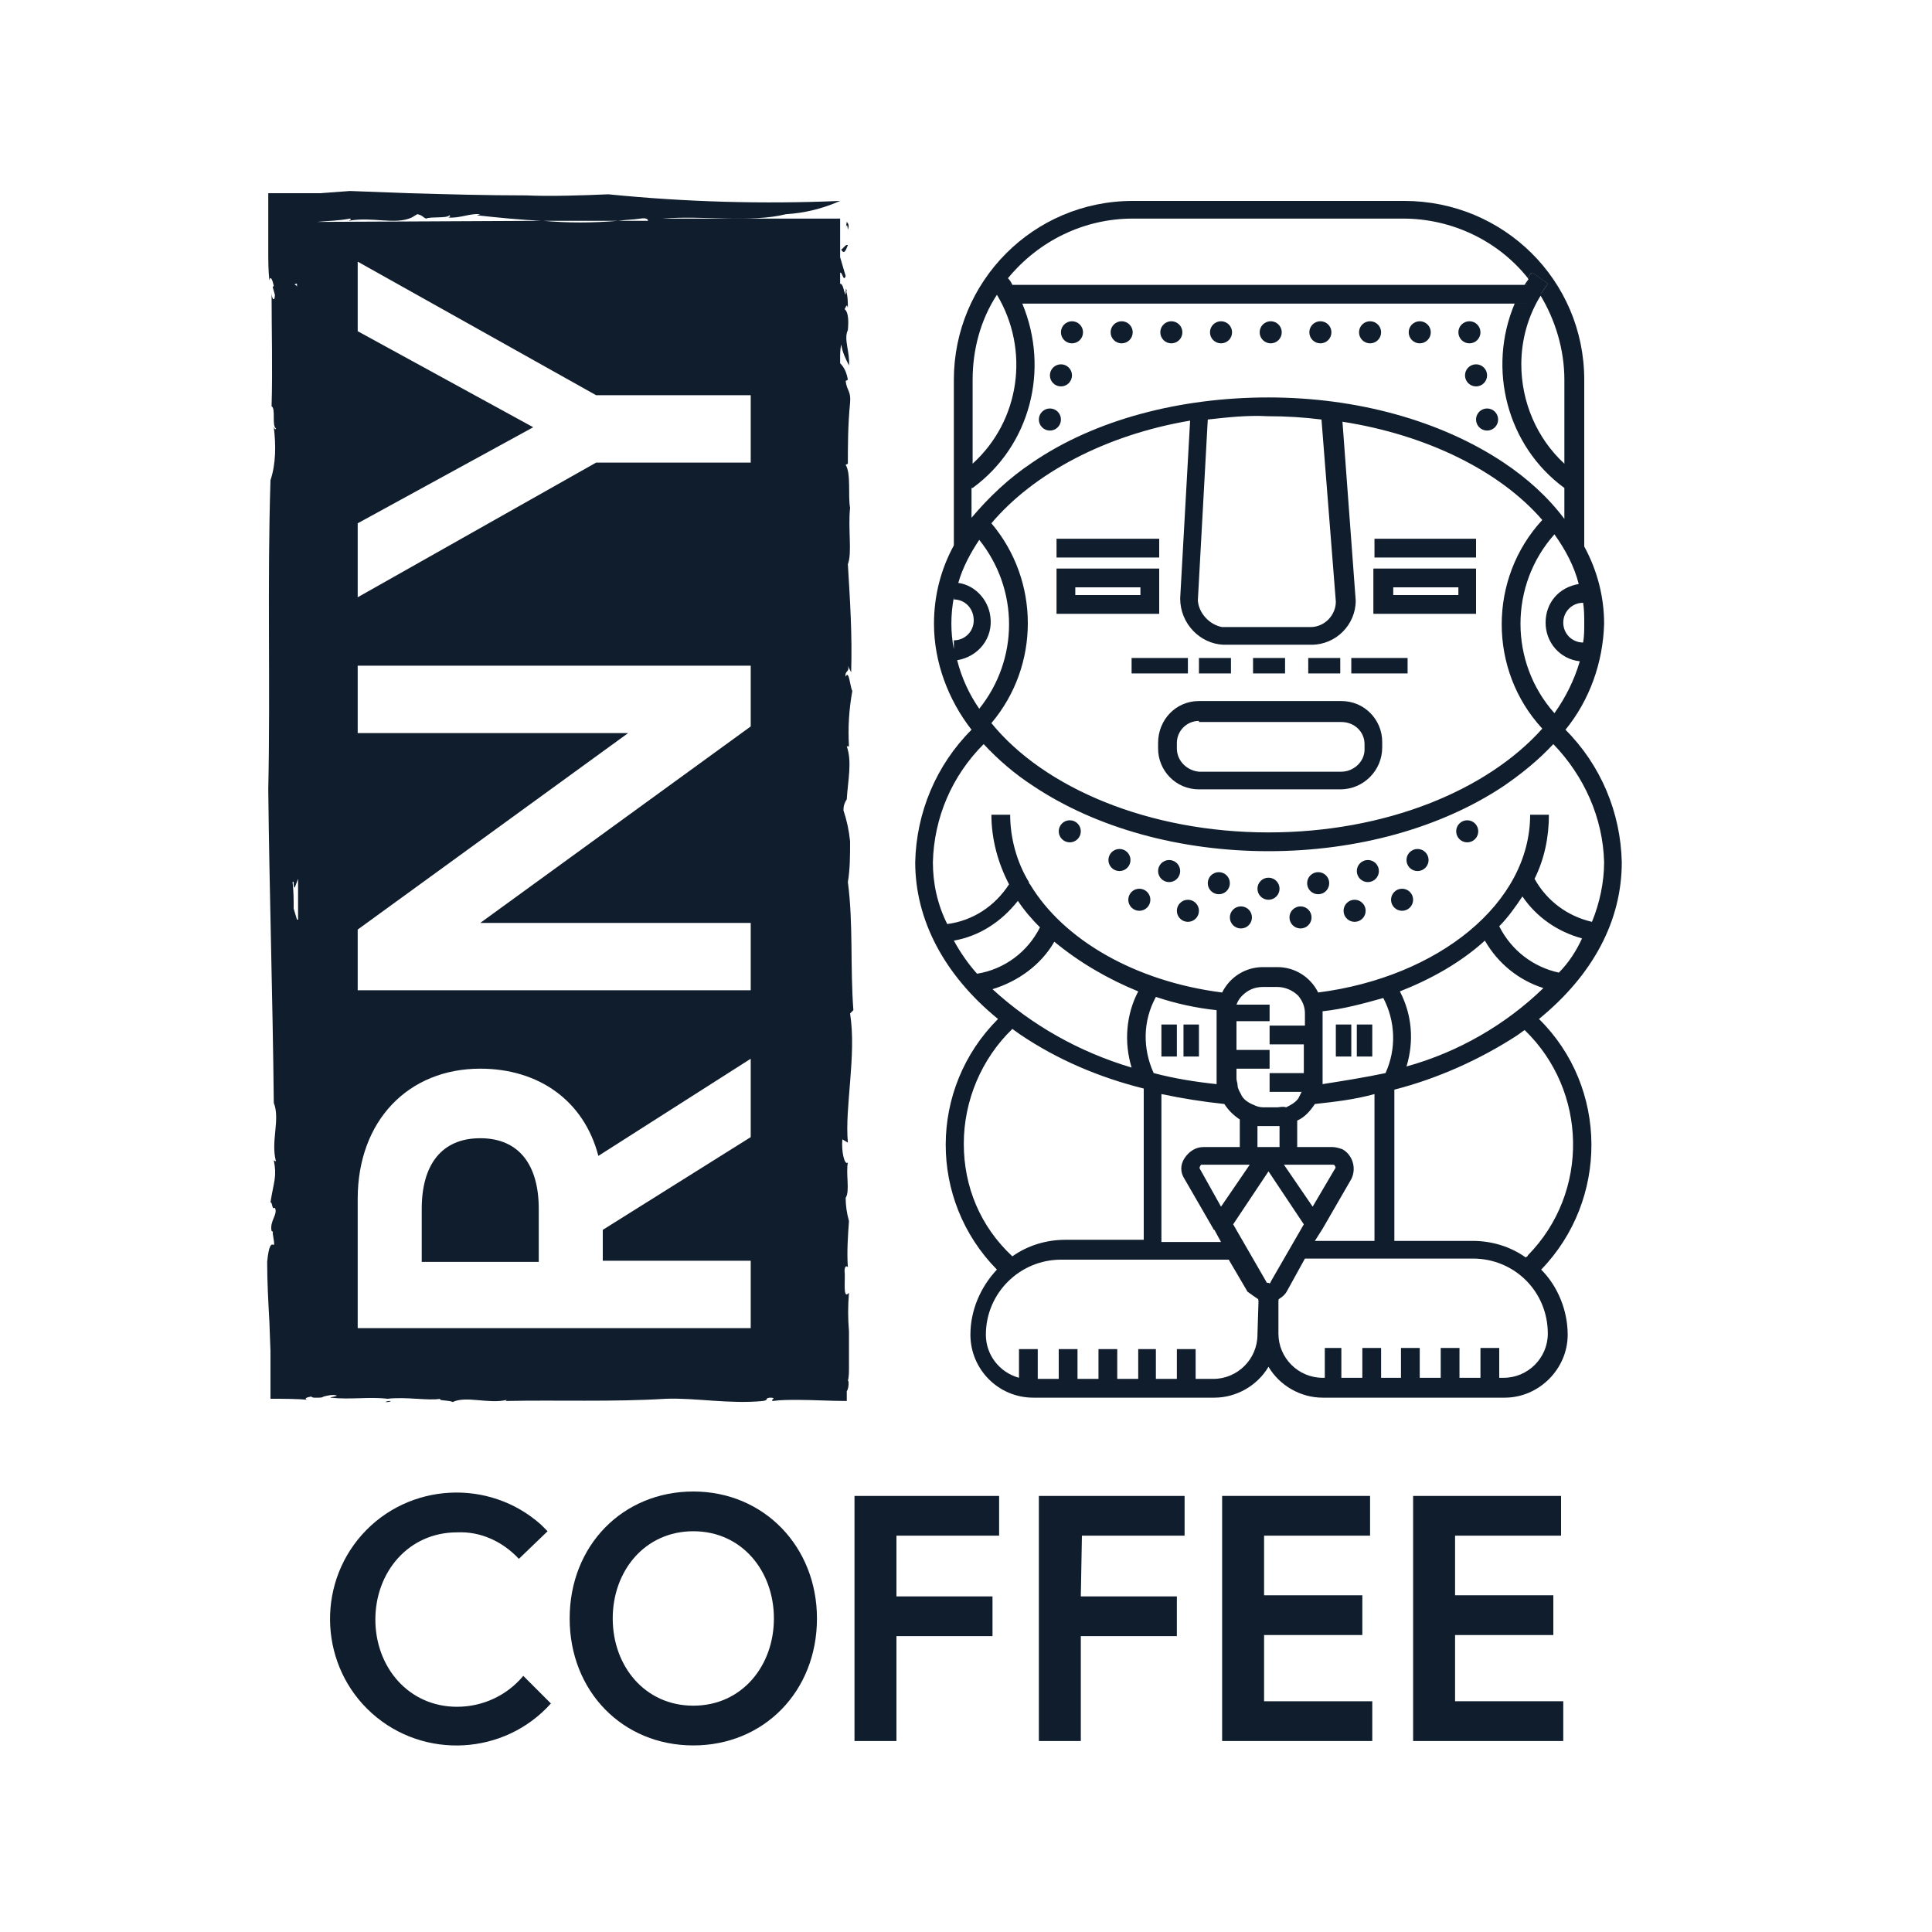 <?xml version="1.0" encoding="utf-8"?>
<!-- Generator: Adobe Illustrator 23.0.1, SVG Export Plug-In . SVG Version: 6.00 Build 0)  -->
<svg version="1.1" id="Layer_1" xmlns="http://www.w3.org/2000/svg" xmlns:xlink="http://www.w3.org/1999/xlink" x="0px" y="0px"
	 viewBox="0 0 175 175" style="enable-background:new 0 0 175 175;" xml:space="preserve">
<style type="text/css">
	.st0{fill:#0F1D2C;}
	.st1{fill:none;}
</style>
<title>rny_logo</title>
<path class="st0" d="M76.8,20.8c0.1-0.3,0.1-0.5-0.1-0.7C76.5,21.4,76.7,19.7,76.8,20.8z"/>
<path class="st0" d="M76.8,125.1c0.1-0.4,0.1-0.8,0.1-1.3V123c0-0.2,0-0.4,0-0.6c0-0.6,0-1.2,0-1.8c-0.1-1.2-0.1-2.3,0-3.5
	c-0.6,0.7-0.3-1.2-0.4-2c0-0.4,0.2-0.5,0.3-0.3c-0.1-1.4,0-2.8,0.1-4.2c-0.2-0.7-0.3-1.4-0.3-2.1c0.4-0.6,0-2.2,0.2-3.2
	c-0.3,0.3-0.6-1-0.5-2.1l0.5,0.3c-0.3-3.2,0.8-7.9,0.2-11.7l0.3-0.3c-0.3-3.9,0-7.8-0.5-11.6c0.2-1.2,0.2-2.4,0.2-3.7
	c-0.1-1-0.3-1.9-0.6-2.8c0-0.4,0.1-0.7,0.3-1c0.1-1.7,0.5-3.4,0-4.8h0.2c-0.1-1.7,0-3.3,0.3-5c-0.2-0.4-0.3-2-0.6-1.3
	c-0.1-0.6,0.4-0.4,0.2-1l0.3,0.6c0.1-3.5-0.1-6.4-0.3-9.8c0.4-1,0-3.2,0.2-5.1c-0.2-1.1,0.1-3.1-0.4-3.9l0.2-0.1
	c0-1.5,0-3.5,0.2-5.5c0.1-1.1-0.3-1.1-0.4-2l0.2-0.1c-0.1-0.6-0.3-1.1-0.7-1.5v-0.4c0-0.4,0-0.9,0.1-1.3c0.1,0.7,0.4,1.3,0.7,1.9
	c0.1-1.2-0.5-2.4-0.1-3.2c0.1-1,0-1.7-0.3-1.9c0.1-0.1,0.2-0.6,0.3-0.1c0-0.6,0-1.1-0.2-1.7c0,0.2,0,0.3,0,0.5c-0.2-0.3-0.2-1-0.5-1
	v-1c0.2-0.1,0.3,0.9,0.5,0.3l-0.5-1.7v-3.5H60c3.7-0.3,8,0.4,11.2-0.4c1.7-0.1,3.3-0.5,4.9-1.2c-7,0.3-14,0.1-21-0.6
	c-2.3,0.1-5.3,0.2-7.4,0.1c-3.6,0-7.1-0.1-10.7-0.2l-5.3-0.2L29,17.5h-4.7c0,1.8,0,3.5,0,5.2c0,0.9,0,1.8,0.1,2.7
	c0.1-0.5,0.3,0,0.4,0.5l-0.1,0.1l0.2,0.7c0,0.7-0.3,0.4-0.3-0.2c0,3.6,0.1,6.8,0,10.3c0.4,0.2,0,1.8,0.4,2c-0.1,0.2-0.1,0-0.2-0.1
	c0.2,1.6,0.2,3.3-0.3,4.8c-0.3,9.5,0,18.6-0.2,28c0.1,9.4,0.4,18.7,0.5,28.4c0.6,1.5-0.3,3.5,0.2,5.3l-0.2-0.1
	c0.3,1.5,0,1.9-0.3,3.8c0.2,0,0.1,0.7,0.4,0.5c0.3,0.6-0.5,1.2-0.3,2.1c-0.1,0,0.2,0,0.1,0.2c0.4,2.4-0.2-0.5-0.5,2.6
	c0,1.8,0.1,3.6,0.2,5.4l0.1,2.7c0,0.7,0,1.4,0,2.1v2.2c1.2,0,2.4,0,3.5,0.1c-0.4,0-0.5-0.2,0.2-0.3c0.1,0.1,0.2,0.1,0.3,0.1
	c0.1,0,0.1,0,0.2,0h0.1c0.2,0,0.4,0,0.5-0.1c0.4-0.1,0.8-0.2,1.2-0.1c0,0.1-0.4,0.1-0.6,0.2c1.9,0.2,3.5-0.1,5.2,0.1
	c1.7-0.2,3.7,0.2,4.8,0c-0.3,0.2,0.8,0.1,1.1,0.3c1.2-0.6,3.3,0.2,4.9-0.2l-0.1,0.1c4.6-0.1,9.7,0.1,14.5-0.2
	c2.7-0.1,5.8,0.5,8.8,0.2c0.6-0.1,0.1-0.2,0.6-0.3c0.8,0,0,0.2,0.3,0.3c0.7-0.1,1.5-0.1,2.2-0.1c1.4,0,3,0.1,4.5,0.1v-0.9
	C76.9,125.8,76.9,124.9,76.8,125.1z M26.9,83.3c-0.1-0.3-0.2-0.7-0.3-1c0-0.8,0-1.6-0.1-2.4c0.2-0.2,0,0.4,0.2,0.5l0.3-0.8
	c0,0.1,0,0.2,0,0.3V83.3z M26.9,65.2C26.9,65.2,26.9,65.1,26.9,65.2C26.9,65.1,26.9,65.1,26.9,65.2L26.9,65.2z M26.9,26
	c0-0.1-0.1-0.2-0.2-0.2c0-0.1,0.1-0.1,0.2-0.1V26z M28.7,20.1c1-0.1,2-0.1,3-0.3c0.2,0.1,0,0.1-0.1,0.2c2.1-0.4,4.2,0.4,5.7-0.3
	l0.5-0.3c0.5,0.1,0.5,0.3,0.8,0.4c0.4-0.2,1.9,0,2.1-0.3c0.2,0.1-0.1,0.2-0.1,0.2c1,0.1,2-0.4,2.9-0.3l-0.3,0.1
	c1.8,0.2,3.8,0.4,5.8,0.5H56c0.7-0.1,1.4-0.1,2-0.2s0.7,0.1,0.7,0.2H56c-2.3,0.2-4.6,0.2-6.8,0L28.7,20.1z M68,103l-13.4,8.4v2.8H68
	v6.1H32.4v-11.7c0-7.1,4.6-11.8,11.1-11.8c5.3,0,9.4,2.9,10.7,7.9L68,95.9V103z M68,65.8L43.5,83.6H68v6.1H32.4v-5.5l24.5-17.8H32.4
	v-6.1H68V65.8z M68,41.9H54L32.4,54.1v-6.7l15.9-8.7L32.4,30v-6.3L54,35.8h14L68,41.9z"/>
<path class="st0" d="M43.5,103.1c-3.5,0-5.3,2.4-5.3,6.4v4.8h10.6v-4.8C48.8,105.5,47,103.1,43.5,103.1z"/>
<path class="st0" d="M35.4,126.9L35.4,126.9c-0.2,0-0.3,0-0.5,0.1C35.1,127,35.3,127,35.4,126.9z"/>
<path class="st0" d="M76.7,26.4c0-0.1,0-0.2-0.1-0.2L76.7,26.4z"/>
<path class="st0" d="M76.8,114.9C76.8,114.9,76.8,114.8,76.8,114.9c0,0.1,0,0.3,0,0.5V114.9z"/>
<path class="st0" d="M76.8,22.2c-0.2-0.1-0.4,0.3-0.6,0.4C76.5,23.2,76.7,22.4,76.8,22.2z"/>
<path class="st0" d="M47.4,151.8l2.5,2.5c-4.2,4.7-11.5,5.1-16.2,0.9c-4.7-4.2-5.1-11.5-0.9-16.2c4.2-4.7,11.5-5.1,16.2-0.9
	c0.2,0.2,0.4,0.4,0.6,0.6l-2.6,2.5c-1.5-1.6-3.5-2.5-5.6-2.4c-4.4,0-7.4,3.6-7.4,7.9s3,7.9,7.4,7.9
	C43.7,154.6,45.9,153.6,47.4,151.8z"/>
<path class="st0" d="M74,146.6c0,6.6-4.8,11.5-11.2,11.5s-11.2-4.9-11.2-11.5s4.8-11.5,11.2-11.5S74,140.1,74,146.6z M70.1,146.6
	c0-4.3-2.9-7.9-7.3-7.9s-7.3,3.6-7.3,7.9s2.9,7.9,7.3,7.9S70.1,150.9,70.1,146.6z"/>
<path class="st0" d="M81.2,144.6h8.7v3.6h-8.7v9.5h-3.8v-22.2h13.1v3.6h-9.3V144.6z"/>
<path class="st0" d="M97.9,144.6h8.7v3.6h-8.7v9.5h-3.8v-22.2h13.2v3.6h-9.3L97.9,144.6z"/>
<path class="st0" d="M114.5,144.5h8.9v3.6h-8.9v6h9.8v3.6h-13.6v-22.2h13.4v3.6h-9.6V144.5z"/>
<path class="st0" d="M131.8,144.5h8.9v3.6h-8.9v6h9.8v3.6H128v-22.2h13.4v3.6h-9.6V144.5z"/>
<path class="st0" d="M140.2,25.7c-0.2,0.3-0.5,0.7-0.7,1c-0.3-0.5-0.7-1-1.1-1.5c0.1-0.2,0.2-0.4,0.4-0.5L140.2,25.7z"/>
<path class="st0" d="M138.4,25.8v1.7h-1.1c0.3-0.6,0.5-1.1,0.9-1.7L138.4,25.8z"/>
<circle class="st0" cx="97.1" cy="30.1" r="1"/>
<circle class="st0" cx="101.6" cy="30.1" r="1"/>
<circle class="st0" cx="106.1" cy="30.1" r="1"/>
<circle class="st0" cx="110.6" cy="30.1" r="1"/>
<circle class="st0" cx="115.1" cy="30.1" r="1"/>
<circle class="st0" cx="119.6" cy="30.1" r="1"/>
<circle class="st0" cx="124.1" cy="30.1" r="1"/>
<circle class="st0" cx="128.6" cy="30.1" r="1"/>
<circle class="st0" cx="133.1" cy="30.1" r="1"/>
<circle class="st0" cx="133.7" cy="34" r="1"/>
<circle class="st0" cx="134.7" cy="38" r="1"/>
<circle class="st0" cx="96.1" cy="34" r="1"/>
<circle class="st0" cx="95.1" cy="38" r="1"/>
<path class="st0" d="M121.4,71.5h-12.8c-2.1,0-3.7-1.7-3.7-3.7v-0.5c0-2.1,1.6-3.8,3.7-3.8c0,0,0,0,0,0h12.9c2.1,0,3.7,1.7,3.7,3.7
	v0.5C125.2,69.8,123.5,71.5,121.4,71.5C121.4,71.5,121.4,71.5,121.4,71.5z M108.6,65.3c-1.1,0-2,0.9-2,2v0.5c0,1.1,0.9,2,2,2.1h12.9
	c1.1,0,2.1-0.9,2.1-2v0v-0.5c0-1.1-0.9-2-2.1-2H108.6z"/>
<path class="st0" d="M105,55.6h-9.3v-4.1h9.3V55.6z M97.4,53.9h5.9v-0.7h-5.9L97.4,53.9z"/>
<polygon class="st0" points="105,50.5 95.7,50.5 95.7,48.8 96.5,48.8 105,48.8 "/>
<polygon class="st0" points="133.7,50.5 124.5,50.5 124.5,48.8 125.3,48.8 133.7,48.8 "/>
<path class="st0" d="M133.7,55.6h-9.3v-4.1h9.3V55.6z M126.2,53.9h5.9v-0.7h-5.9V53.9z"/>
<rect x="102.5" y="59.6" class="st0" width="5.1" height="1.4"/>
<rect x="122.4" y="59.6" class="st0" width="5.1" height="1.4"/>
<rect x="108.6" y="59.6" class="st0" width="2.9" height="1.4"/>
<rect x="105.2" y="92.8" class="st0" width="1.4" height="2.9"/>
<rect x="122.9" y="92.8" class="st0" width="1.4" height="2.9"/>
<rect x="113.5" y="59.6" class="st0" width="2.9" height="1.4"/>
<path class="st1" d="M88.3,56.3c0,1-0.8,1.8-1.8,1.8v0.7c-0.3-1.5-0.3-3.1,0-4.7v0.2C87.5,54.4,88.3,55.3,88.3,56.3z"/>
<path class="st1" d="M91.4,56.5c0,2.8-0.9,5.5-2.7,7.6c-0.9-1.3-1.6-2.8-2-4.3c1.9-0.3,3.3-2,3-4c-0.2-1.5-1.4-2.8-2.9-3
	c0.4-1.4,1.1-2.7,1.9-3.9C90.4,51.1,91.4,53.8,91.4,56.5z"/>
<path class="st1" d="M143,59.9c-0.5,1.7-1.3,3.3-2.3,4.7c-4.1-4.6-4.1-11.6,0-16.2c1,1.4,1.8,2.9,2.2,4.5c-1.9,0.3-3.3,2.1-3,4
	C140.2,58.5,141.5,59.7,143,59.9z"/>
<path class="st1" d="M143.5,56.5c0,0.6,0,1.1-0.1,1.7c-1,0-1.8-0.8-1.8-1.8c0-1,0.8-1.8,1.8-1.8C143.5,55.2,143.5,55.9,143.5,56.5z"
	/>
<path class="st0" d="M115.7,117.2v0.6h0.1L115.7,117.2L115.7,117.2z M114,117.2v0.6h0.1L114,117.2L114,117.2z"/>
<rect x="118.5" y="59.6" class="st0" width="2.9" height="1.4"/>
<path class="st0" d="M115.8,117.2v0.5h-0.1L115.8,117.2L115.8,117.2z"/>
<path class="st0" d="M114.1,117.2v0.6H114L114.1,117.2L114.1,117.2z"/>
<path class="st0" d="M93.2,80c0,0,0,0.1-0.1,0.1C93.1,80,93.1,80,93,79.9L93.2,80z"/>
<path class="st0" d="M138.1,25.8c-0.3,0.5-0.6,1.1-0.9,1.7h1.1v-1.7H138.1z M138.8,24.7c-0.1,0.2-0.3,0.3-0.4,0.5
	c0.4,0.5,0.7,1,1.1,1.5c0.2-0.3,0.4-0.7,0.7-1L138.8,24.7z"/>
<path class="st0" d="M139.4,92.3c4.9-4,7.5-8.9,7.5-14.2c-0.1-4.5-1.9-8.8-5.1-12c2.2-2.7,3.4-6.1,3.5-9.6c0-2.4-0.6-4.8-1.8-7V34.4
	c0-9-7.3-16.2-16.3-16.2h-24.6c-9,0-16.2,7.3-16.2,16.2v15c-1.2,2.2-1.8,4.6-1.8,7.1c0,3.5,1.3,6.9,3.4,9.6c-3.2,3.2-5,7.5-5.1,12
	c0,5.2,2.6,10.2,7.5,14.2c-6.3,6.3-6.3,16.4-0.1,22.7c-1.5,1.6-2.4,3.7-2.4,5.9c0,3.1,2.5,5.7,5.7,5.7H110c2,0,3.9-1.1,4.9-2.8
	c1,1.7,2.9,2.8,4.9,2.8h16.5c3.1,0,5.7-2.6,5.7-5.7l0,0c0-2.2-0.9-4.4-2.4-5.9C145.7,108.7,145.7,98.5,139.4,92.3L139.4,92.3z
	 M127.4,96.6c0.7-2.3,0.5-4.7-0.6-6.8c2.8-1.1,5.5-2.6,7.7-4.6c1.2,2.1,3.1,3.6,5.3,4.3C136.4,92.8,132.1,95.3,127.4,96.6
	L127.4,96.6z M141.2,88.1c-2.3-0.5-4.3-2-5.4-4.2c0.8-0.8,1.5-1.8,2.1-2.7c1.3,1.9,3.2,3.2,5.4,3.8
	C142.8,86.1,142.1,87.2,141.2,88.1z M143.5,56.5c0,0.6,0,1.1-0.1,1.7c-1,0-1.8-0.8-1.8-1.8c0-1,0.8-1.8,1.8-1.8
	C143.5,55.2,143.5,55.9,143.5,56.5z M140,56.4c0,1.8,1.3,3.3,3.1,3.5c-0.5,1.7-1.3,3.3-2.3,4.7c-4.1-4.6-4.1-11.6,0-16.2
	c1,1.4,1.8,2.9,2.2,4.5C141.2,53.2,140,54.6,140,56.4L140,56.4z M110.8,58.4h8c2.2,0,4-1.8,4-4l-1.2-16.2c7.7,1.2,14.3,4.5,18.1,8.9
	c-4.9,5.3-4.9,13.6,0,18.9c-5,5.6-14.2,9.4-24.8,9.4c-10.8,0-20.3-4-25.1-9.9c4.4-5.2,4.4-12.9,0-18.1c3.8-4.5,10.3-8,18-9.3
	l-0.9,16.1l0,0C106.9,56.5,108.7,58.3,110.8,58.4L110.8,58.4z M108.5,54.4l0.9-16.4c1.8-0.2,3.6-0.4,5.4-0.3c1.7,0,3.3,0.1,4.9,0.3
	l1.3,16.5c0,1.2-1,2.3-2.3,2.3h-8C109.6,56.6,108.6,55.6,108.5,54.4L108.5,54.4z M88.1,34.4c0-2.7,0.7-5.4,2.2-7.7
	c3,5,2.1,11.4-2.2,15.3L88.1,34.4z M88.1,44.2c5.2-3.8,7-10.7,4.5-16.7h44.7c0.3-0.6,0.5-1.1,0.9-1.7H91.7c-0.1-0.2-0.2-0.4-0.4-0.6
	c2.8-3.4,6.9-5.4,11.3-5.4h24.5c4.4,0,8.6,2,11.3,5.4c0.1-0.2,0.2-0.4,0.4-0.5l1.4,1c-0.2,0.3-0.5,0.7-0.7,1c1.4,2.3,2.2,5,2.2,7.7
	V42c-2.5-2.3-3.9-5.6-3.9-9c0-2.2,0.6-4.4,1.8-6.3c-0.3-0.5-0.7-1-1.1-1.5c-0.1,0.2-0.3,0.4-0.4,0.6h0.2v1.7h-1.1
	c-2.5,5.9-0.7,12.9,4.5,16.7V47c-1.5-2-3.4-3.7-5.5-5.1c-5.7-3.8-13.3-5.9-21.3-5.9S99.2,38,93.5,41.9c-2.1,1.4-3.9,3.1-5.5,5V44.2z
	 M86.4,58.8c-0.3-1.5-0.3-3.1,0-4.7v0.2c1,0,1.8,0.8,1.8,1.9c0,1-0.8,1.8-1.8,1.8V58.8z M86.7,59.8c1.9-0.3,3.3-2,3-4
	c-0.2-1.5-1.4-2.8-2.9-3c0.4-1.4,1.1-2.7,1.9-3.9c3.6,4.5,3.6,10.8,0,15.3C87.8,62.9,87.1,61.4,86.7,59.8L86.7,59.8z M84.5,78.1
	c0.1-4,1.7-7.8,4.6-10.7c1.3,1.4,2.8,2.7,4.5,3.8c5.7,3.8,13.3,5.9,21.3,5.9s15.6-2.1,21.3-5.9c1.6-1.1,3.1-2.3,4.5-3.8
	c2.8,2.9,4.5,6.7,4.6,10.7c0,1.8-0.4,3.7-1.1,5.4c-2.2-0.5-4.1-1.9-5.2-3.9c0.9-1.8,1.3-3.8,1.3-5.8h-1.7c0,8-8.3,14.7-19.2,16.1
	c-0.7-1.4-2.1-2.3-3.7-2.3h-1.3c-1.6,0-3,0.9-3.7,2.3c-7.9-1-14.4-4.8-17.4-9.8c-0.1-0.1-0.1-0.1-0.1-0.2c-1.1-1.8-1.7-4-1.7-6.1
	h-1.7c0,2.2,0.6,4.4,1.6,6.3c-1.3,2-3.3,3.3-5.6,3.6C84.9,81.9,84.5,80,84.5,78.1L84.5,78.1z M115.7,100.3h-1.3
	c-0.3,0-0.6-0.1-0.8-0.2l0,0c-0.5-0.2-1-0.5-1.2-1c-0.1-0.2-0.3-0.5-0.3-0.8c0-0.2-0.1-0.4-0.1-0.6v-0.9h3v-1.7h-3v-2.6h3V91H112
	c0.1-0.3,0.3-0.6,0.5-0.8c0.5-0.5,1.1-0.8,1.9-0.8h1.3c0.7,0,1.4,0.3,1.9,0.8c0.4,0.5,0.6,1,0.6,1.6v1.1H115v1.7h3.1v2.6H115v1.7
	h2.9c-0.1,0.2-0.2,0.4-0.3,0.6c-0.3,0.4-0.7,0.6-1.1,0.8l0,0C116.2,100.2,115.9,100.3,115.7,100.3L115.7,100.3z M115.9,102v1.9h-2
	v-1.9h0.5L115.9,102L115.9,102z M110.2,98.2c-1.9-0.2-3.8-0.5-5.7-1c-1-2.2-1-4.7,0.2-6.9c1.8,0.6,3.6,1,5.5,1.2c0,0.1,0,0.1,0,0.2
	v6C110.2,97.9,110.2,98.1,110.2,98.2z M105.2,99.1c1.9,0.4,3.8,0.7,5.7,0.9c0.4,0.6,0.8,1,1.4,1.4v2.5H109c-0.7,0-1.3,0.4-1.7,1
	c-0.4,0.6-0.4,1.3,0,1.9l2.6,4.5c0,0,0,0.1,0.1,0.1l0.6,1.1h-5.4L105.2,99.1z M108.7,105.9c-0.1-0.1,0-0.3,0.1-0.4c0,0,0.1,0,0.1,0
	h4.3l-2.6,3.8L108.7,105.9z M120.7,105.5c0.1,0,0.2,0,0.2,0.1c0.1,0.1,0.1,0.2,0,0.3l-2,3.4l-2.6-3.8L120.7,105.5z M119.8,111.3
	l2.6-4.5c0.5-1,0.1-2.2-0.8-2.7c-0.3-0.1-0.6-0.2-0.9-0.2h-3.2v-2.4c0.7-0.3,1.2-0.9,1.6-1.5c1.8-0.2,3.6-0.4,5.4-0.9v13.3h-5.4
	L119.8,111.3z M119.8,98.2c0-0.1,0-0.3,0-0.4v-6c0-0.1,0-0.1,0-0.2c1.9-0.2,3.7-0.7,5.5-1.2c1.1,2.1,1.2,4.6,0.2,6.8
	C123.6,97.6,121.7,97.9,119.8,98.2L119.8,98.2z M88.5,88.2c-0.8-0.9-1.5-1.9-2.1-3c2.3-0.4,4.3-1.7,5.8-3.6c0.6,0.9,1.3,1.7,2,2.4
	C93.1,86.2,91,87.8,88.5,88.2L88.5,88.2z M89.9,89.6c2.3-0.7,4.4-2.2,5.6-4.3c2.3,1.9,4.9,3.4,7.6,4.5l0,0c-1.1,2.1-1.3,4.6-0.6,6.9
	C97.8,95.3,93.5,92.9,89.9,89.6L89.9,89.6z M87.3,103.6c0-3.9,1.6-7.7,4.4-10.4l0.7,0.5c3.4,2.3,7.2,3.9,11.2,4.9v13.7h-7.1
	c-1.7,0-3.4,0.5-4.8,1.5C88.8,111.1,87.3,107.5,87.3,103.6L87.3,103.6z M114,117.7L114,117.7l-0.1,3.2c0,2.2-1.8,4-4,4h-1.6v-2.7
	h-1.7v2.7h-1.9v-2.7h-1.6v2.7h-1.9v-2.7h-1.7v2.7h-1.9v-2.7h-1.7v2.7h-1.9v-2.7h-1.7v2.6c-1.8-0.5-3-2.1-3-3.9
	c0-3.8,3.1-6.8,6.8-6.8h15.2l1.7,2.9C113.4,117.3,113.7,117.5,114,117.7 M114.9,116.2c-0.1,0-0.2,0-0.2-0.1l-3-5.2l3.2-4.8l3.2,4.8
	l-3,5.2C115.1,116.2,115,116.3,114.9,116.2L114.9,116.2z M115.8,117.7c0.3-0.2,0.6-0.4,0.8-0.8l1.6-2.9h15.2c3.8,0,6.8,3,6.8,6.8v0
	c0,2.2-1.8,4-4,4h-0.4v-2.7h-1.7v2.7h-1.9v-2.7h-1.7v2.7h-1.9v-2.7h-1.7v2.7h-1.8v-2.7h-1.7v2.7h-1.9v-2.7H120v2.7h-0.2
	c-2.2,0-4-1.8-4-4V117.7L115.8,117.7 M138.2,113.9c-1.4-1-3.1-1.5-4.8-1.5h-7.1V98.7c3.9-1,7.7-2.7,11.1-4.9l0.7-0.5
	c5.7,5.5,5.9,14.7,0.3,20.4C138.4,113.8,138.3,113.8,138.2,113.9L138.2,113.9z"/>
<rect x="121" y="92.8" class="st0" width="1.4" height="2.9"/>
<rect x="107.2" y="92.8" class="st0" width="1.4" height="2.9"/>
<circle class="st0" cx="96.9" cy="75.3" r="1"/>
<circle class="st0" cx="101.4" cy="77.9" r="1"/>
<circle class="st0" cx="103.2" cy="81.5" r="1"/>
<circle class="st0" cx="107.6" cy="82.5" r="1"/>
<circle class="st0" cx="112.4" cy="83.1" r="1"/>
<circle class="st0" cx="127" cy="81.5" r="1"/>
<circle class="st0" cx="122.7" cy="82.5" r="1"/>
<circle class="st0" cx="117.8" cy="83.1" r="1"/>
<circle class="st0" cx="105.9" cy="78.9" r="1"/>
<circle class="st0" cx="110.4" cy="80" r="1"/>
<circle class="st0" cx="114.9" cy="80.5" r="1"/>
<circle class="st0" cx="119.4" cy="80" r="1"/>
<circle class="st0" cx="123.9" cy="78.9" r="1"/>
<circle class="st0" cx="128.4" cy="77.9" r="1"/>
<circle class="st0" cx="132.9" cy="75.3" r="1"/>
</svg>
